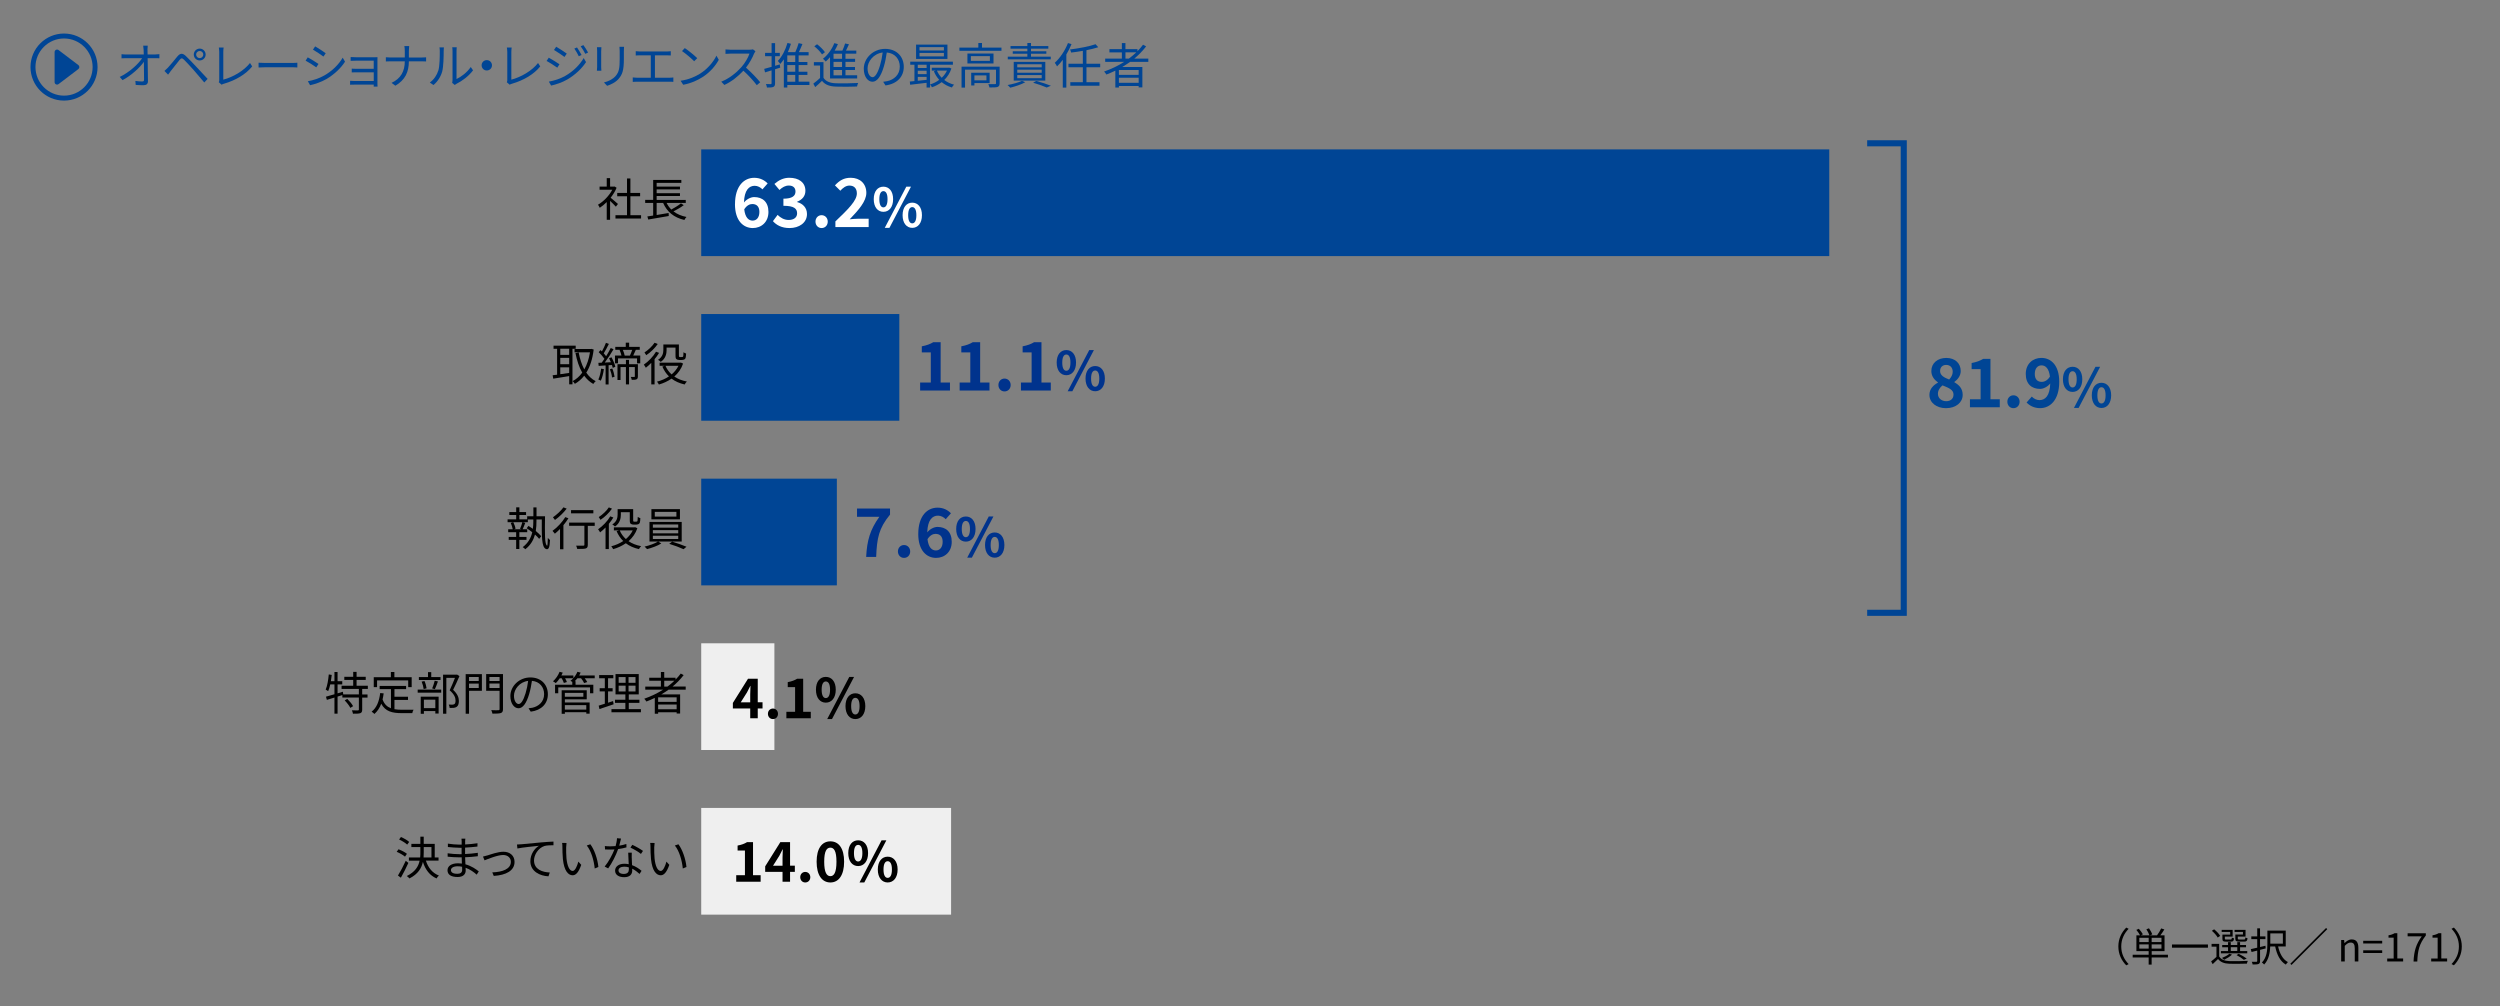 <?xml version="1.0" encoding="UTF-8"?>
<svg id="_レイヤー_1" data-name="レイヤー 1" xmlns="http://www.w3.org/2000/svg" viewBox="0 0 820 330">
  <rect x="0" y="0" width="820" height="330" fill="#808080" stroke="none"/>
  <defs>
    <style>
      .cls-1 {
        fill: #00338d;
      }

      .cls-1, .cls-2, .cls-3, .cls-4, .cls-5 {
        stroke-width: 0px;
      }

      .cls-2 {
        fill: #000;
      }

      .cls-3 {
        fill: #fff;
      }

      .cls-4 {
        fill: #efefef;
      }

      .cls-5 {
        fill: #004595;
      }
    </style>
  </defs>
  <g>
    <path class="cls-2" d="M697.41,304.25l.78.4c-1.5,1.55-2.42,3.47-2.42,5.79s.92,4.24,2.42,5.79l-.78.4c-1.56-1.59-2.59-3.65-2.59-6.19s1.03-4.6,2.59-6.19Z"/>
    <path class="cls-2" d="M711.07,314.05h-5.33v2.33h-.98v-2.33h-5.24v-.9h5.24v-1.18h-4.02v-5.19h1.2c-.25-.51-.77-1.25-1.22-1.78l.82-.36c.49.55,1.07,1.31,1.33,1.81l-.66.34h2.8c-.17-.55-.58-1.37-1-1.98l.86-.33c.43.62.9,1.46,1.07,2l-.74.3h2.31c.48-.62,1.05-1.59,1.36-2.26l1.04.34c-.4.65-.88,1.37-1.31,1.92h1.37v5.19h-4.21v1.18h5.33v.9ZM701.7,308.99h3.07v-1.39h-3.07v1.39ZM704.77,311.15v-1.39h-3.07v1.39h3.07ZM708.96,307.6h-3.22v1.39h3.22v-1.39ZM708.96,309.76h-3.22v1.39h3.22v-1.39Z"/>
    <path class="cls-2" d="M724.21,309.79v1.05h-11.8v-1.05h11.8Z"/>
    <path class="cls-2" d="M727.92,313.76c.61.97,1.77,1.42,3.29,1.48,1.47.06,4.5.03,6.08-.08-.12.21-.27.64-.31.91-1.47.06-4.28.09-5.75.04-1.72-.06-2.9-.53-3.71-1.56-.55.57-1.13,1.12-1.76,1.69l-.51-.9c.55-.4,1.18-.95,1.75-1.49v-3.35h-1.6v-.91h2.5v4.17ZM727.41,307.51c-.34-.65-1.17-1.57-1.92-2.21l.74-.49c.77.61,1.62,1.51,1.99,2.16l-.81.55ZM737.11,312.69h-8.65v-.75h2.34v-1.24h-1.92v-.74h1.92v-.94h.9v.94h2.13v-.94h.92v.94h1.95v.74h-1.95v1.24h2.35v.75ZM731.49,305.68h-2.78v-.68h3.6v2.2h-2.56v.68c0,.23.06.29.48.29h1.4c.31,0,.38-.08.42-.65.17.13.48.23.72.27-.09.85-.34,1.07-1,1.07h-1.61c-.96,0-1.21-.2-1.21-.97v-1.35h2.55v-.84ZM732.09,313.13c-.66.62-1.7,1.26-2.56,1.68-.16-.17-.51-.48-.71-.61.88-.35,1.85-.85,2.42-1.37l.86.3ZM731.7,311.93h2.13v-1.24h-2.13v1.24ZM735.68,305.68h-2.74v-.68h3.6v2.2h-2.54v.66c0,.25.08.3.51.3h1.55c.31,0,.38-.08.42-.69.17.12.48.22.71.27-.09.87-.34,1.11-1.03,1.11h-1.74c-.96,0-1.23-.2-1.23-.97v-1.35h2.5v-.84ZM735.98,314.83c-.55-.48-1.48-1.09-2.38-1.55l.69-.43c.95.46,2.02,1.08,2.63,1.56l-.94.42Z"/>
    <path class="cls-2" d="M741.3,311.55v3.64c0,.57-.14.85-.51,1-.35.14-.92.17-1.92.17-.03-.25-.16-.65-.29-.88.69.03,1.33.01,1.52,0,.18-.01.27-.07.27-.27v-3.42l-1.86.47-.25-.95c.6-.12,1.31-.29,2.11-.47v-2.81h-1.94v-.9h1.94v-2.63h.92v2.63h1.77v.9h-1.77v2.59l1.77-.42.09.88-1.86.47ZM747.22,310.45c.52,2.3,1.53,4.25,3.22,5.11-.22.18-.52.57-.68.83-1.87-1.07-2.94-3.24-3.5-5.94h-1.62c-.08,1.96-.46,4.33-1.99,5.91-.16-.18-.53-.53-.74-.65,1.64-1.69,1.79-4.15,1.79-6.07v-4.41h6.02v5.21h-2.51ZM744.66,306.15v3.38h4.12v-3.38h-4.12Z"/>
    <path class="cls-2" d="M763.34,304.77l-11.73,11.73-.39-.39,11.73-11.73.39.39Z"/>
    <path class="cls-2" d="M767.89,308.32h.98l.1,1.01h.04c.68-.66,1.4-1.2,2.37-1.2,1.48,0,2.16.96,2.16,2.77v4.47h-1.18v-4.32c0-1.33-.4-1.89-1.34-1.89-.73,0-1.22.36-1.94,1.08v5.12h-1.18v-7.06Z"/>
    <path class="cls-2" d="M775.13,308.58h6.23v.88h-6.23v-.88ZM775.13,311.7h6.23v.88h-6.23v-.88Z"/>
    <path class="cls-2" d="M783,314.39h2.12v-6.84h-1.69v-.77c.84-.14,1.46-.37,1.98-.68h.91v8.28h1.91v.99h-5.23v-.99Z"/>
    <path class="cls-2" d="M794.32,307.12h-4.62v-1.01h5.97v.73c-2.18,2.81-2.65,4.93-2.8,8.54h-1.23c.16-3.5.86-5.71,2.68-8.25Z"/>
    <path class="cls-2" d="M797.43,314.39h2.12v-6.84h-1.69v-.77c.84-.14,1.46-.37,1.98-.68h.91v8.28h1.91v.99h-5.23v-.99Z"/>
    <path class="cls-2" d="M804.88,316.62l-.78-.4c1.5-1.55,2.42-3.47,2.42-5.79s-.92-4.24-2.42-5.79l.78-.4c1.56,1.59,2.59,3.65,2.59,6.19s-1.03,4.6-2.59,6.19Z"/>
  </g>
  <g>
    <g>
      <path class="cls-5" d="M21,11c-6.08,0-11,4.93-11,11s4.92,11,11,11,11-4.93,11-11-4.93-11-11-11M21,12.62c5.17,0,9.38,4.21,9.38,9.37s-4.21,9.38-9.38,9.38-9.37-4.21-9.37-9.38,4.21-9.37,9.37-9.37"/>
      <path class="cls-5" d="M18.72,27.75c-.12,0-.25-.03-.36-.08-.28-.14-.45-.42-.45-.73v-9.87c0-.31.18-.59.45-.73.28-.14.61-.11.85.08l6.5,4.93c.2.15.32.39.32.65s-.12.49-.32.65l-6.5,4.93c-.14.11-.32.17-.49.17"/>
    </g>
    <g>
      <path class="cls-5" d="M48.38,16.31c0,.37.02.91.03,1.55h2.51c.42,0,1.04-.06,1.36-.1v1.35c-.37-.02-.93-.03-1.31-.03h-2.55c.05,2.4.1,5.59.11,7.59,0,.83-.5,1.28-1.46,1.28-.83,0-1.78-.03-2.56-.1l-.11-1.31c.77.13,1.66.19,2.26.19.46,0,.59-.21.59-.64,0-1.28-.02-3.67-.05-5.81-1.33,1.89-4.13,4.48-7,6l-.93-1.04c3.25-1.58,6.1-4.24,7.36-6.16h-5.27c-.54,0-1.01.02-1.5.05v-1.36c.46.05.98.1,1.47.1h5.83c-.02-.64-.03-1.18-.05-1.55-.05-.61-.08-1.01-.14-1.34h1.49c-.06.45-.1.9-.1,1.34Z"/>
      <path class="cls-5" d="M55.05,22.22c.75-.77,2.15-2.54,3.15-3.73.86-1.01,1.62-1.18,2.71-.16.98.93,2.34,2.35,3.28,3.36,1.07,1.14,2.67,2.88,3.91,4.19l-1.1,1.17c-1.14-1.38-2.55-3.01-3.57-4.18-.93-1.06-2.42-2.64-3.09-3.3-.62-.61-.93-.54-1.47.11-.77.94-2.1,2.69-2.83,3.58-.32.4-.67.9-.91,1.23l-1.2-1.22c.42-.35.7-.64,1.14-1.07ZM65.51,15.94c1.07,0,1.94.88,1.94,1.95s-.86,1.94-1.94,1.94-1.95-.86-1.95-1.94.88-1.95,1.95-1.95ZM65.51,19.06c.64,0,1.17-.53,1.17-1.17s-.53-1.17-1.17-1.17-1.18.51-1.18,1.17.53,1.17,1.18,1.17Z"/>
      <path class="cls-5" d="M71.91,26.2v-9.16c0-.42-.08-1.14-.14-1.46h1.58c-.06.4-.11.99-.11,1.46v9.08c3.06-.77,6.77-2.88,8.76-5.46l.72,1.12c-2.08,2.58-5.38,4.56-9.36,5.71-.18.05-.42.13-.67.29l-.93-.8c.11-.26.16-.46.16-.79Z"/>
      <path class="cls-5" d="M87.03,20.65h8.77c.8,0,1.38-.05,1.73-.08v1.57c-.32-.02-.99-.08-1.71-.08h-8.79c-.88,0-1.73.03-2.22.08v-1.57c.48.03,1.33.08,2.22.08Z"/>
      <path class="cls-5" d="M104.47,20.97l-.74,1.12c-.78-.58-2.53-1.7-3.49-2.19l.7-1.09c.94.51,2.82,1.65,3.52,2.16ZM106.33,24.78c2.66-1.52,4.77-3.6,6.07-5.86l.77,1.31c-1.38,2.16-3.6,4.23-6.15,5.73-1.62.93-3.83,1.68-5.31,1.99l-.74-1.3c1.76-.3,3.75-.95,5.36-1.87ZM106.84,17.46l-.75,1.09c-.77-.58-2.5-1.73-3.44-2.27l.72-1.07c.94.53,2.79,1.74,3.47,2.26Z"/>
      <path class="cls-5" d="M116.65,18.78h6.19c.35,0,.77-.02.98-.03-.02.18-.02.51-.02.82v7.97c0,.26.02.64.03.86h-1.26c.02-.14.02-.38.02-.64h-6.43c-.51,0-1.07.03-1.33.03v-1.28c.26.03.77.06,1.31.06h6.45v-2.85h-5.78c-.56,0-1.12.02-1.44.03v-1.23c.3.02.88.05,1.42.05h5.79v-2.66h-5.94c-.42,0-1.34.03-1.63.05v-1.25c.3.03,1.22.06,1.63.06Z"/>
      <path class="cls-5" d="M132.63,15.11h1.58c-.05.32-.1,1.12-.1,1.6v2.15h4.26c.53,0,1.14-.03,1.39-.06v1.36c-.26-.03-.91-.05-1.41-.05h-4.24c-.02,3.52-1.2,6.11-4.43,8l-1.25-.93c3.03-1.42,4.34-3.79,4.34-7.07h-4.69c-.59,0-1.18.02-1.52.05v-1.38c.34.03.93.08,1.49.08h4.72v-2.16c0-.48-.06-1.26-.14-1.58Z"/>
      <path class="cls-5" d="M143.77,23.15c.46-1.46.48-4.66.48-6.44,0-.48-.05-.83-.11-1.17h1.47c-.02.19-.08.67-.08,1.15,0,1.78-.06,5.2-.5,6.8-.48,1.71-1.5,3.28-2.85,4.4l-1.2-.82c1.34-.96,2.3-2.38,2.79-3.94ZM148.43,26.27v-9.59c0-.61-.08-1.07-.1-1.18h1.47c-.02.11-.06.58-.06,1.18v9.24c1.47-.67,3.44-2.13,4.67-3.94l.75,1.09c-1.38,1.87-3.6,3.52-5.46,4.43-.26.14-.43.27-.54.37l-.85-.7c.06-.26.11-.58.11-.9Z"/>
      <path class="cls-5" d="M161.37,21.42c0,.94-.75,1.7-1.7,1.7s-1.7-.75-1.7-1.7.75-1.7,1.7-1.7,1.7.75,1.7,1.7Z"/>
      <path class="cls-5" d="M166.39,26.2v-9.16c0-.42-.08-1.14-.14-1.46h1.58c-.06.4-.11.99-.11,1.46v9.08c3.06-.77,6.77-2.88,8.76-5.46l.72,1.12c-2.08,2.58-5.38,4.56-9.36,5.71-.18.05-.42.13-.67.29l-.93-.8c.11-.26.16-.46.16-.79Z"/>
      <path class="cls-5" d="M183.51,21.08l-.72,1.12c-.8-.58-2.53-1.7-3.51-2.19l.72-1.09c.94.51,2.82,1.67,3.51,2.16ZM185.38,24.91c2.66-1.52,4.77-3.62,6.07-5.87l.77,1.33c-1.39,2.14-3.6,4.21-6.16,5.71-1.6.94-3.81,1.68-5.3,1.99l-.74-1.3c1.74-.3,3.75-.94,5.36-1.86ZM185.9,17.58l-.75,1.1c-.77-.59-2.51-1.75-3.44-2.29l.72-1.07c.94.53,2.79,1.76,3.47,2.26ZM190.75,18.04l-.91.42c-.4-.83-.93-1.79-1.46-2.53l.88-.37c.4.58,1.12,1.73,1.49,2.48ZM192.89,17.24l-.91.42c-.43-.85-.98-1.76-1.52-2.48l.9-.38c.43.56,1.14,1.71,1.54,2.45Z"/>
      <path class="cls-5" d="M197.19,16.63v5.35c0,.4.03.93.06,1.22h-1.47c.03-.24.08-.75.08-1.23v-5.33c0-.29-.03-.85-.06-1.15h1.46c-.03.3-.06.77-.06,1.15ZM204.63,16.74v2.59c0,3.84-.53,5.11-1.68,6.48-1.04,1.25-2.64,1.94-3.81,2.34l-1.04-1.1c1.47-.37,2.83-1.01,3.83-2.13,1.14-1.33,1.33-2.62,1.33-5.65v-2.53c0-.54-.03-.99-.08-1.39h1.5c-.03.4-.05.85-.05,1.39Z"/>
      <path class="cls-5" d="M209.86,16.89h8.8c.48,0,.98-.05,1.36-.1v1.41c-.4-.05-.91-.06-1.36-.06h-3.84v7.36h4.71c.48,0,.91-.05,1.33-.1v1.46c-.43-.06-1.01-.06-1.33-.06h-10.58c-.43,0-.91.02-1.41.06v-1.46c.48.06.98.1,1.41.1h4.51v-7.36h-3.6c-.3,0-.94.02-1.34.06v-1.41c.42.06,1.02.1,1.34.1Z"/>
      <path class="cls-5" d="M229.64,24.15c2.46-1.55,4.42-3.92,5.35-5.89l.77,1.36c-1.09,2-2.96,4.18-5.38,5.7-1.6,1.01-3.62,1.99-6.29,2.48l-.85-1.31c2.8-.42,4.88-1.39,6.4-2.34ZM228.7,19.08l-1.01,1.01c-.8-.83-2.8-2.54-3.99-3.34l.91-.98c1.14.75,3.19,2.42,4.08,3.31Z"/>
      <path class="cls-5" d="M247.37,17.5c-.54,1.38-1.55,3.25-2.69,4.69,1.68,1.44,3.63,3.52,4.67,4.79l-1.12.96c-1.07-1.41-2.77-3.3-4.4-4.75-1.71,1.84-3.87,3.6-6.24,4.67l-1.02-1.07c2.58-1.01,4.95-2.91,6.59-4.75,1.09-1.23,2.26-3.12,2.66-4.45h-6.24c-.56,0-1.44.06-1.62.08v-1.46c.22.03,1.14.1,1.62.1h6.18c.53,0,.94-.05,1.2-.13l.82.62c-.1.13-.3.48-.4.71Z"/>
      <path class="cls-5" d="M255.9,22.19l-1.68.53v4.56c0,.67-.14,1.01-.54,1.22-.42.19-1.06.22-2.11.21-.05-.29-.19-.82-.35-1.14.72.03,1.38.03,1.58.02.21,0,.27-.06.27-.3v-4.21l-2.14.66-.27-1.15c.66-.16,1.5-.4,2.42-.67v-3.49h-2.14v-1.09h2.14v-3.2h1.15v3.2h1.55v1.09h-1.55v3.15l1.54-.45.14,1.07ZM265.47,27.88h-7.23v.82h-1.14v-9.24c-.37.56-.77,1.07-1.18,1.52-.16-.24-.56-.75-.8-.99,1.39-1.41,2.51-3.6,3.17-5.91l1.14.29c-.29.94-.62,1.86-1.02,2.74h2.45c.42-.91.85-2.1,1.09-2.96l1.25.29c-.35.88-.78,1.86-1.17,2.67h3.19v1.07h-3.27v2.15h2.88v1.02h-2.88v2.18h2.88v1.04h-2.88v2.23h3.54v1.09ZM260.84,18.18h-2.61v2.15h2.61v-2.15ZM260.84,21.35h-2.61v2.18h2.61v-2.18ZM258.23,26.8h2.61v-2.23h-2.61v2.23Z"/>
      <path class="cls-5" d="M270.1,25.52c.75,1.18,2.16,1.73,4.03,1.79,1.76.08,5.44.03,7.36-.1-.14.27-.34.82-.38,1.17-1.79.08-5.17.11-6.96.03-2.1-.08-3.54-.64-4.53-1.89-.7.69-1.44,1.36-2.23,2.05l-.62-1.14c.67-.5,1.49-1.17,2.21-1.84v-4.1h-2.03v-1.12h3.15v5.14ZM269.62,17.85c-.48-.8-1.55-1.9-2.53-2.67l.91-.67c.98.74,2.08,1.83,2.58,2.61l-.96.74ZM272.25,18.74c-.45.53-.93,1.03-1.41,1.44-.19-.24-.64-.69-.91-.91,1.55-1.2,2.93-3.1,3.73-5.12l1.17.32c-.3.74-.66,1.46-1.07,2.13h2.54c.35-.74.69-1.65.9-2.34l1.26.27c-.3.67-.64,1.42-.98,2.06h3.39v1.02h-3.55v1.67h3.15v1.01h-3.15v1.68h3.12v.99h-3.12v1.73h3.83v1.04h-8.9v-7ZM276.19,17.62h-2.79v1.67h2.79v-1.67ZM276.19,20.3h-2.79v1.68h2.79v-1.68ZM276.19,22.97h-2.79v1.73h2.79v-1.73Z"/>
      <path class="cls-5" d="M290.43,28l-.75-1.18c.51-.05,1.01-.13,1.38-.21,2.05-.46,4.07-1.98,4.07-4.75,0-2.42-1.55-4.42-4.27-4.64-.21,1.49-.51,3.12-.96,4.61-.98,3.3-2.24,4.98-3.73,4.98s-2.85-1.63-2.85-4.27c0-3.47,3.09-6.51,6.99-6.51s6.13,2.64,6.13,5.89-2.21,5.6-6,6.1ZM286.2,25.32c.75,0,1.6-1.07,2.42-3.78.4-1.33.72-2.85.9-4.32-3.07.38-4.96,3.01-4.96,5.19,0,2.02.93,2.91,1.65,2.91Z"/>
      <path class="cls-5" d="M312.06,22.47c-.5,1.52-1.33,2.77-2.35,3.76.91.7,2,1.23,3.23,1.54-.26.22-.58.66-.72.93-1.28-.37-2.4-.98-3.35-1.76-.98.75-2.06,1.3-3.19,1.68-.13-.27-.42-.69-.62-.9v.99h-1.14v-1.55c-1.95.24-3.91.46-5.39.64l-.11-1.06c.45-.03.96-.08,1.52-.14v-5.38h-1.38v-.99h13.99v.99h-7.49v6.48c1.06-.32,2.1-.83,3.01-1.52-.74-.8-1.33-1.74-1.76-2.82l.69-.21h-1.38v-.94h5.51l.21-.03.72.29ZM310.76,19.34h-10.29v-4.72h10.29v4.72ZM301.03,21.23v1.07h2.9v-1.07h-2.9ZM301.03,24.31h2.9v-1.12h-2.9v1.12ZM301.03,26.49c.91-.1,1.9-.19,2.9-.3v-.98h-2.9v1.28ZM309.6,15.46h-8v1.1h8v-1.1ZM309.6,17.37h-8v1.12h8v-1.12ZM307.31,23.16c.37.88.91,1.68,1.57,2.35.72-.67,1.31-1.46,1.73-2.35h-3.3Z"/>
      <path class="cls-5" d="M328.48,15.62v1.04h-13.8v-1.04h6.21v-1.52h1.2v1.52h6.39ZM327.87,27.31c0,.64-.14.99-.64,1.2-.53.18-1.36.18-2.69.18-.06-.32-.22-.8-.38-1.1,1.02.03,1.92.03,2.21,0,.27,0,.32-.08.32-.3v-4.43h-10.16v5.88h-1.14v-6.88h12.49v5.47ZM325.87,17.56v3.26h-8.56v-3.26h8.56ZM324.68,18.41h-6.24v1.55h6.24v-1.55ZM319.61,27.24v.8h-1.06v-4.18h6.05v3.38h-4.99ZM319.61,24.73v1.63h3.94v-1.63h-3.94Z"/>
      <path class="cls-5" d="M336.28,26.99c-1.31.72-3.33,1.39-4.93,1.78-.19-.22-.59-.67-.86-.88,1.65-.3,3.57-.82,4.72-1.38l1.07.48ZM344.65,19.46h-14.1v-.88h6.42v-.96h-4.79v-.8h4.79v-.85h-5.52v-.86h5.52v-1.01h1.2v1.01h5.68v.86h-5.68v.85h5.03v.8h-5.03v.96h6.48v.88ZM332.5,26.43v-6.13h10.36v6.13h-10.36ZM333.66,22.09h8.02v-1.01h-8.02v1.01ZM333.66,23.85h8.02v-1.01h-8.02v1.01ZM333.66,25.64h8.02v-1.02h-8.02v1.02ZM339.87,26.54c1.75.46,3.65,1.12,4.82,1.58l-1.36.59c-.99-.45-2.71-1.06-4.47-1.58l1.01-.59Z"/>
      <path class="cls-5" d="M351.46,14.47c-.48,1.17-1.04,2.3-1.7,3.39v10.87h-1.17v-9.11c-.59.8-1.23,1.54-1.89,2.16-.11-.29-.48-.9-.74-1.18,1.74-1.55,3.36-4,4.34-6.48l1.15.35ZM356.36,22.06v4.91h4.27v1.15h-9.57v-1.15h4.11v-4.91h-4.72v-1.15h4.72v-4.23c-1.28.22-2.61.42-3.83.56-.05-.29-.24-.74-.37-1.01,2.96-.38,6.42-1.02,8.37-1.73l.88.99c-1.09.35-2.43.69-3.87.98v4.43h4.51v1.15h-4.51Z"/>
      <path class="cls-5" d="M370.67,20.3c-.83.59-1.7,1.15-2.58,1.67h6.61v6.69h-1.22v-.45h-6.48v.51h-1.17v-5.54c-.96.46-1.95.9-2.93,1.27-.14-.26-.53-.74-.75-.98,2.32-.82,4.56-1.87,6.58-3.17h-6.23v-1.07h5.47v-2.05h-4.08v-1.06h4.08v-2h1.17v2h3.95v.66c.67-.67,1.28-1.38,1.83-2.11l1.01.54c-1.12,1.47-2.43,2.82-3.89,4.02h4.61v1.07h-5.99ZM373.48,22.97h-6.48v1.58h6.48v-1.58ZM373.48,27.16v-1.67h-6.48v1.67h6.48ZM370.27,19.22c.86-.64,1.68-1.33,2.43-2.05h-3.55v2.05h1.12Z"/>
    </g>
  </g>
  <g>
    <path class="cls-2" d="M202,67.79c-.39-.43-1.21-1.27-1.89-1.9v6.21h-1.1v-5.82c-.75.75-1.53,1.38-2.29,1.88-.12-.29-.4-.8-.58-1.01,1.79-1.04,3.66-2.92,4.69-4.92h-4.17v-1.02h2.35v-2.79h1.1v2.79h1.3l.2-.04.63.42c-.46,1.15-1.16,2.26-1.95,3.27.71.55,2.02,1.71,2.4,2.04l-.69.9ZM210.27,70.59v1.09h-8.4v-1.09h3.79v-6.22h-3.21v-1.08h3.21v-4.76h1.11v4.76h3.19v1.08h-3.19v6.22h3.49Z"/>
    <path class="cls-2" d="M224.28,67.29c-1,.74-2.28,1.5-3.38,2.04,1.14.88,2.56,1.5,4.27,1.84-.24.21-.56.68-.69.98-3.44-.79-5.71-2.67-6.97-5.59h-2.13v3.96c1.24-.21,2.61-.43,3.93-.66l.04.99c-2.38.42-4.95.86-6.73,1.16l-.28-1.02c.54-.08,1.2-.18,1.9-.29v-4.14h-2.62v-1h2.62v-6.54h9.24v.95h-8.1v1.24h7.65v.92h-7.65v1.24h7.65v.92h-7.65v1.28h9.55v1h-6.28c.39.81.9,1.53,1.54,2.16,1.06-.59,2.39-1.38,3.17-2.03l.92.6Z"/>
  </g>
  <g>
    <path class="cls-2" d="M187.77,114.39v11.68h-1.08v-2.71c-1.89.31-3.81.6-5.23.84l-.19-1.12c.42-.04.92-.11,1.46-.18v-8.5h-1.17v-1.03h7.27v1.03h-1.05ZM186.69,114.39h-2.92v2h2.92v-2ZM186.69,117.37h-2.92v2.08h2.92v-2.08ZM183.77,122.74c.92-.12,1.92-.27,2.92-.42v-1.84h-2.92v2.26ZM194.73,114.63c-.39,3.21-1.23,5.7-2.43,7.6.83,1.2,1.84,2.16,3.09,2.79-.25.21-.61.63-.79.92-1.19-.68-2.17-1.59-2.98-2.71-.88,1.12-1.92,2.01-3.06,2.67-.17-.29-.49-.69-.73-.9,1.19-.62,2.25-1.54,3.15-2.78-1.04-1.77-1.74-3.94-2.23-6.4l1.06-.2c.39,2.07.99,3.96,1.84,5.55.87-1.53,1.52-3.41,1.86-5.61h-5.06v-1.09h5.35l.21-.04.72.21Z"/>
    <path class="cls-2" d="M198.08,121.08c-.21,1.41-.54,2.83-1.02,3.79-.17-.12-.6-.32-.81-.39.47-.92.75-2.27.92-3.57l.92.17ZM200.56,117.18c.57.99,1.1,2.29,1.27,3.13l-.85.36c-.04-.27-.13-.6-.25-.94l-1.11.06v6.32h-.98v-6.25c-.82.06-1.6.11-2.28.15l-.09-1.01c.33-.01.71-.03,1.09-.04.29-.38.58-.79.89-1.26-.44-.67-1.19-1.54-1.88-2.19l.6-.69c.15.14.31.3.46.45.48-.86,1.02-2.01,1.32-2.83l.96.36c-.51,1.04-1.15,2.26-1.68,3.09.3.33.57.66.78.95.58-.93,1.12-1.91,1.51-2.7l.92.41c-.81,1.39-1.92,3.1-2.88,4.36l2.01-.1c-.18-.45-.39-.9-.6-1.31l.78-.3ZM200.83,120.87c.38.86.66,1.98.75,2.71l-.84.24c-.04-.73-.35-1.86-.69-2.71l.78-.24ZM210,116.62v2.56h-1.05v-1.62h-6.24v1.62h-1v-2.56h2.13c-.12-.55-.36-1.28-.62-1.85l.12-.03h-1.53v-.96h3.44v-1.38h1.11v1.38h3.48v.96h-1.29c-.27.66-.57,1.33-.85,1.88h2.31ZM209.22,123.48c0,.46-.09.76-.44.94-.33.15-.81.17-1.57.17-.03-.27-.18-.69-.33-.95.55.01,1,.01,1.17,0,.12,0,.17-.04.17-.2v-3.04h-1.9v5.69h-1.02v-5.69h-1.77v4.23h-1v-5.18h2.77v-1.41h1.02v1.41h2.91v4.02ZM204.29,114.75c.27.62.52,1.37.61,1.88h1.71c.25-.53.56-1.28.75-1.88h-3.07Z"/>
    <path class="cls-2" d="M216.18,115.74c-.42.71-.93,1.41-1.48,2.07v8.28h-1.08v-7.07c-.58.6-1.2,1.14-1.79,1.6-.12-.24-.46-.78-.66-1.02,1.5-1.02,3.06-2.62,4-4.24l1,.38ZM215.73,112.84c-.9,1.33-2.38,2.77-3.76,3.66-.12-.24-.41-.69-.58-.9,1.23-.79,2.61-2.08,3.3-3.18l1.05.42ZM224.05,119.26c-.6,1.75-1.62,3.15-2.88,4.25,1.12.76,2.52,1.33,4.12,1.63-.24.22-.56.67-.72.97-1.69-.38-3.12-1.02-4.3-1.92-1.26.88-2.69,1.52-4.15,1.94-.14-.27-.41-.72-.62-.95,1.37-.35,2.73-.92,3.92-1.72-.92-.9-1.65-1.98-2.17-3.24l.79-.24h-1.69v-1.02h6.75l.23-.04.73.34ZM218.65,114.75c0,1.29-.33,2.88-1.93,3.95-.18-.2-.63-.54-.89-.68,1.52-.95,1.75-2.25,1.75-3.29v-1.74h5.1v3.53c0,.3.01.46.09.53.06.04.17.06.27.06h.54c.13,0,.28-.01.36-.04.06-.04.15-.15.18-.33.04-.21.06-.64.07-1.21.21.18.56.34.85.43-.03.57-.07,1.21-.17,1.46-.1.26-.25.42-.46.5-.19.09-.54.15-.78.15h-.84c-.33,0-.67-.09-.91-.27-.24-.2-.31-.45-.31-1.3v-2.49h-2.93v.77ZM218.27,119.98c.45,1.08,1.14,2.04,2.02,2.83.93-.79,1.71-1.74,2.25-2.83h-4.27Z"/>
  </g>
  <g>
    <path class="cls-2" d="M178.77,169.33c-.07,5.35-.16,9.43.71,9.66.09.03.2-1.18.21-2.56.21.25.54.58.71.69-.09,2.67-.54,3.24-1.29,2.96-1.5-.5-1.42-4.39-1.4-9.69h-1.75v.53c0,1.04-.04,2.14-.22,3.25.72.59,1.36,1.19,1.77,1.7l-.66.88c-.31-.42-.81-.91-1.37-1.42-.48,1.75-1.4,3.45-3.18,4.82-.17-.2-.57-.53-.85-.69,1.84-1.38,2.73-3.12,3.13-4.88-.6-.48-1.23-.94-1.83-1.32l.6-.77c.47.29.95.62,1.43.96.12-.87.15-1.72.15-2.53v-.53h-1.8v.9h-1.69l.84.22c-.27.73-.57,1.51-.85,2.08h1.5v.97h-2.58v1.56h2.34v.95h-2.34v3h-1.05v-3h-2.44v-.95h2.44v-1.56h-2.61v-.97h1.49c-.1-.57-.36-1.42-.66-2.08l.84-.22c.35.67.66,1.57.73,2.14l-.52.17h2.48l-.48-.15c.27-.57.6-1.51.76-2.16h-4.84v-.95h2.82v-1.43h-2.25v-.96h2.25v-1.54h1.05v1.54h2.19v.96h-2.19v1.43h2.55v-1h2.04v-2.91h1.03v2.91h2.82Z"/>
    <path class="cls-2" d="M186.45,169.99c-.47.77-1.04,1.53-1.65,2.27v7.89h-1.11v-6.66c-.57.58-1.14,1.12-1.69,1.56-.17-.22-.55-.7-.78-.93,1.54-1.09,3.16-2.82,4.2-4.51l1.04.39ZM185.87,166.83c-.98,1.32-2.5,2.77-3.84,3.72-.17-.24-.47-.67-.66-.89,1.25-.84,2.69-2.19,3.44-3.25l1.06.42ZM195.06,172.48h-2.26v6.2c0,.69-.17,1.04-.66,1.21-.51.16-1.35.16-2.82.16-.04-.3-.19-.76-.36-1.08,1.06.03,2.05.03,2.34.01.29-.01.38-.07.38-.33v-6.18h-5.01v-1.06h8.4v1.06ZM194.62,168.37h-7.32v-1.05h7.32v1.05Z"/>
    <path class="cls-2" d="M201.18,169.74c-.42.71-.93,1.41-1.48,2.07v8.28h-1.08v-7.07c-.58.6-1.2,1.14-1.79,1.6-.12-.24-.46-.78-.66-1.02,1.5-1.02,3.06-2.62,4-4.24l1,.38ZM200.73,166.84c-.9,1.33-2.38,2.77-3.76,3.66-.12-.24-.41-.69-.58-.9,1.23-.79,2.61-2.08,3.3-3.18l1.05.42ZM209.05,173.26c-.6,1.75-1.62,3.15-2.88,4.25,1.12.76,2.52,1.33,4.12,1.63-.24.22-.56.67-.72.97-1.69-.38-3.12-1.02-4.3-1.92-1.26.88-2.69,1.52-4.15,1.94-.14-.27-.41-.72-.62-.95,1.37-.35,2.73-.92,3.92-1.72-.92-.9-1.65-1.98-2.17-3.24l.79-.24h-1.69v-1.02h6.75l.23-.04.73.34ZM203.65,168.75c0,1.29-.33,2.88-1.93,3.95-.18-.2-.63-.54-.89-.68,1.52-.95,1.75-2.25,1.75-3.29v-1.74h5.1v3.53c0,.3.01.46.09.53.06.04.17.06.27.06h.54c.13,0,.28-.01.36-.04.06-.04.15-.15.18-.33.04-.21.06-.64.07-1.21.21.18.56.34.85.43-.03.57-.07,1.21-.17,1.46-.1.26-.25.42-.46.5-.19.09-.54.15-.78.15h-.84c-.33,0-.67-.09-.91-.27-.24-.2-.31-.45-.31-1.3v-2.49h-2.93v.77ZM203.27,173.98c.45,1.08,1.14,2.04,2.02,2.83.93-.79,1.71-1.74,2.25-2.83h-4.27Z"/>
    <path class="cls-2" d="M215.9,177.62l1,.65c-1.2.74-3.13,1.46-4.66,1.84-.2-.22-.56-.6-.83-.82,1.56-.36,3.5-1.05,4.42-1.67h-2.8v-6.42h10.57v6.42h-7.71ZM223.02,170.35h-9.36v-3.36h9.36v3.36ZM214.14,173.08h8.32v-1.05h-8.32v1.05ZM214.14,174.93h8.32v-1.05h-8.32v1.05ZM214.14,176.8h8.32v-1.08h-8.32v1.08ZM221.86,167.89h-7.09v1.56h7.09v-1.56ZM220.46,177.66c1.54.45,3.54,1.18,4.71,1.67l-.96.81c-1.12-.53-3.13-1.29-4.71-1.76l.96-.72Z"/>
  </g>
  <g>
    <path class="cls-2" d="M118.8,225.99v1.8h1.75v1.02h-1.75v3.93c0,.66-.15.99-.61,1.18-.47.17-1.26.18-2.42.18-.04-.32-.18-.79-.36-1.11.91.03,1.72.03,1.98.02.26-.02.32-.06.32-.29v-3.92h-5.42v-.81l-1.57.49v5.61h-1.02v-5.29l-2.49.76-.3-1.05c.77-.21,1.74-.48,2.79-.79v-3.24h-1.38c-.18.82-.41,1.59-.68,2.21-.17-.14-.6-.39-.82-.5.55-1.26.84-3.16,1.02-4.98l.97.17c-.07.69-.18,1.38-.28,2.05h1.17v-3.01h1.02v3.01h1.54v1.05h-1.54v2.94l1.74-.53.13.88h5.12v-1.8h-5.67v-1.04h3.81v-1.91h-2.92v-1.02h2.92v-1.62h1.11v1.62h3v1.02h-3v1.91h3.69v1.04h-1.84ZM113.91,229.24c.73.71,1.56,1.7,1.9,2.38l-.9.57c-.31-.69-1.12-1.71-1.85-2.45l.84-.51Z"/>
    <path class="cls-2" d="M129.38,232.62c.73.13,1.56.18,2.43.18.54,0,3.12,0,3.84-.01-.18.27-.38.79-.42,1.12h-3.48c-3.1,0-5.34-.54-6.71-3.08-.52,1.38-1.26,2.49-2.23,3.35-.18-.2-.65-.59-.92-.75,1.67-1.29,2.48-3.42,2.81-6.11l1.14.11c-.09.71-.21,1.37-.36,1.99.57,1.58,1.53,2.43,2.76,2.9v-6.28h-3.72v-1.05h8.68v1.05h-3.82v2.49h4.44v1.04h-4.44v3.06ZM123.69,225.37h-1.1v-3.24h5.62v-1.71h1.15v1.71h5.67v3.24h-1.14v-2.19h-10.21v2.19Z"/>
    <path class="cls-2" d="M137,226.18h7.71v1.02h-7.71v-1.02ZM144.5,223.05h-7.11v-.98h3v-1.6h1.06v1.6h3.04v.98ZM138,228.51h5.87v5.52h-1.08v-.79h-3.75v.88h-1.04v-5.61ZM138.96,226c-.07-.66-.34-1.67-.66-2.43l.93-.19c.35.74.62,1.75.69,2.4l-.96.23ZM139.04,229.5v2.76h3.75v-2.76h-3.75ZM141.75,225.82c.29-.69.66-1.8.84-2.55l1.05.25c-.31.87-.68,1.86-.99,2.52l-.9-.23ZM150.7,221.77c-.61,1.41-1.38,3.13-2.08,4.5,1.5,1.38,1.88,2.57,1.89,3.63,0,.92-.21,1.61-.73,1.95-.27.18-.58.28-.98.33-.38.04-.87.04-1.31.03-.01-.32-.12-.79-.31-1.11.47.04.87.04,1.19.03.23-.02.46-.06.65-.17.31-.19.4-.64.4-1.18,0-.95-.42-2.06-1.93-3.36.61-1.26,1.27-2.88,1.74-4.08h-2.83v11.76h-1.08v-12.81h4.41l.18-.04.81.53Z"/>
    <path class="cls-2" d="M158.07,226.59h-4.23v7.51h-1.1v-12.99h5.32v5.47ZM153.84,222.06v1.31h3.18v-1.31h-3.18ZM157.02,225.66v-1.44h-3.18v1.44h3.18ZM164.98,232.57c0,.77-.2,1.12-.69,1.3-.52.18-1.41.21-2.76.21-.06-.32-.24-.84-.4-1.16,1.02.06,2.04.04,2.35.03.27-.02.38-.09.38-.39v-5.97h-4.4v-5.49h5.52v11.46ZM160.53,222.06v1.31h3.33v-1.31h-3.33ZM163.86,225.67v-1.46h-3.33v1.46h3.33Z"/>
    <path class="cls-2" d="M174.08,233.43l-.71-1.11c.48-.04.95-.12,1.29-.19,1.92-.44,3.81-1.86,3.81-4.46,0-2.27-1.46-4.14-4-4.35-.2,1.39-.48,2.92-.9,4.32-.92,3.09-2.1,4.67-3.5,4.67s-2.67-1.53-2.67-4.01c0-3.25,2.9-6.1,6.55-6.1s5.75,2.47,5.75,5.52-2.07,5.25-5.62,5.71ZM170.12,230.92c.71,0,1.5-1,2.27-3.54.38-1.25.67-2.67.84-4.05-2.88.36-4.65,2.82-4.65,4.86,0,1.89.87,2.73,1.54,2.73Z"/>
    <path class="cls-2" d="M195.09,222.48h-3.29c.33.42.65.88.81,1.23l-1.02.34c-.17-.44-.58-1.05-1-1.57h-1.2c-.27.34-.56.66-.84.94h.23v1.17h5.83v2.8h-1.08v-1.92h-10.42v1.92h-1.05v-2.8h5.65v-.94c-.21-.14-.45-.27-.61-.35.33-.24.65-.51.93-.82h-2.67c.25.43.48.9.58,1.23l-.99.3c-.12-.41-.42-1-.71-1.53h-.65c-.4.61-.85,1.15-1.29,1.59-.21-.17-.65-.47-.92-.6.9-.78,1.71-1.95,2.16-3.12l1.04.27c-.12.32-.27.63-.44.93h3.93v.87c.56-.62,1.02-1.32,1.32-2.07l1.06.26c-.13.31-.28.64-.46.94h5.08v.93ZM185.27,230.41h8.13v3.68h-1.09v-.48h-7.03v.51h-1.05v-7.71h8.22v2.98h-7.17v1.02ZM185.27,227.26v1.27h6.07v-1.27h-6.07ZM185.27,231.28v1.46h7.03v-1.46h-7.03Z"/>
    <path class="cls-2" d="M201.27,231.01c-1.6.54-3.31,1.12-4.65,1.56l-.25-1.12c.56-.17,1.25-.38,2.01-.63v-4.05h-1.69v-1.04h1.69v-3.25h-1.86v-1.05h4.65v1.05h-1.73v3.25h1.5v1.04h-1.5v3.72l1.64-.54.19,1.07ZM210.22,232.6v1.02h-9.66v-1.02h4.56v-2.06h-3.4v-1.02h3.4v-1.75h-3.23v-6.67h7.62v6.67h-3.27v1.75h3.49v1.02h-3.49v2.06h3.97ZM202.92,223.96h2.28v-1.89h-2.28v1.89ZM202.92,226.8h2.28v-1.91h-2.28v1.91ZM208.45,222.07h-2.29v1.89h2.29v-1.89ZM208.45,224.89h-2.29v1.91h2.29v-1.91Z"/>
    <path class="cls-2" d="M219.3,226.21c-.78.55-1.59,1.08-2.41,1.56h6.19v6.27h-1.14v-.42h-6.07v.48h-1.1v-5.19c-.9.44-1.83.84-2.74,1.19-.14-.24-.5-.69-.71-.92,2.17-.76,4.27-1.75,6.16-2.97h-5.83v-1.01h5.13v-1.92h-3.83v-.99h3.83v-1.88h1.09v1.88h3.71v.61c.63-.63,1.2-1.29,1.71-1.98l.95.51c-1.05,1.38-2.28,2.64-3.65,3.76h4.32v1.01h-5.61ZM221.94,228.72h-6.07v1.49h6.07v-1.49ZM221.94,232.65v-1.56h-6.07v1.56h6.07ZM218.92,225.21c.81-.6,1.58-1.24,2.28-1.92h-3.33v1.92h1.05Z"/>
  </g>
  <g>
    <path class="cls-2" d="M132.84,280.98c-.58-.51-1.75-1.18-2.73-1.59l.62-.84c.94.38,2.15,1,2.74,1.5l-.63.93ZM133.95,283.03c-.72,1.59-1.66,3.45-2.46,4.86l-.96-.71c.73-1.17,1.78-3.13,2.56-4.84l.85.69ZM133.56,277.03c-.56-.53-1.71-1.25-2.65-1.68l.6-.81c.95.4,2.13,1.06,2.7,1.61l-.65.88ZM139.69,282.28c.73,2.32,2.15,4.08,4.27,4.9-.26.21-.62.64-.77.95-2.23-.96-3.67-2.87-4.48-5.43-.45,2.07-1.6,3.99-4.41,5.43-.2-.23-.6-.62-.87-.79,2.75-1.37,3.81-3.13,4.21-5.05h-3.52v-1.04h3.69c.06-.57.07-1.16.07-1.74v-1.67h-2.95v-1.04h2.95v-2.37h1.1v2.37h3.61v4.44h1.25v1.04h-4.15ZM138.99,279.52c0,.57-.02,1.16-.06,1.73h2.59v-3.41h-2.53v1.68Z"/>
    <path class="cls-2" d="M152.58,276.06c0,.2-.02.53-.02.92,1.35-.06,2.71-.2,4.06-.4l-.02,1.09c-1.19.14-2.61.27-4.05.35v2.1c1.46-.06,2.82-.2,4.18-.4v1.12c-1.42.18-2.74.3-4.17.34.03.78.07,1.59.1,2.31,1.99.54,3.52,1.63,4.38,2.34l-.69,1.06c-.88-.81-2.13-1.72-3.63-2.26.02.38.03.69.03.93,0,1.04-.69,2.1-2.64,2.1-2.16,0-3.33-.77-3.33-2.21,0-1.37,1.3-2.29,3.46-2.29.44,0,.85.03,1.26.09-.02-.67-.04-1.39-.06-2.04h-.85c-1.02,0-2.67-.09-3.75-.21l-.02-1.12c1.08.18,2.79.29,3.78.29h.81v-2.1h-.66c-1.05,0-2.89-.15-3.84-.25v-1.11c.96.18,2.82.33,3.83.33h.69v-1.06c0-.26-.03-.69-.06-.9h1.27c-.04.27-.08.57-.09,1ZM150,286.6c.85,0,1.59-.27,1.59-1.31,0-.25-.02-.61-.02-1-.46-.11-.96-.15-1.45-.15-1.43,0-2.21.55-2.21,1.25s.6,1.21,2.08,1.21Z"/>
    <path class="cls-2" d="M159.82,280.6c1.06-.33,3.52-1.23,5.29-1.23,2.13,0,3.66,1.27,3.66,3.33,0,2.88-2.77,4.35-6.82,4.6l-.48-1.16c3.24-.11,6.09-1.04,6.09-3.48,0-1.26-1-2.22-2.53-2.22-1.86,0-5.15,1.38-6.1,1.75l-.51-1.23c.45-.09.93-.23,1.41-.38Z"/>
    <path class="cls-2" d="M170.92,276.93c.98-.11,3.81-.39,6.57-.62,1.63-.15,3.04-.22,4.05-.27v1.2c-.85,0-2.17.02-2.94.24-2.13.69-3.44,2.97-3.44,4.74,0,2.94,2.73,3.87,5.17,3.96l-.43,1.25c-2.77-.11-5.94-1.59-5.94-4.94,0-2.34,1.42-4.24,2.8-5.07-1.6.18-5.43.54-7.05.88l-.14-1.3c.57-.01,1.05-.04,1.33-.08Z"/>
    <path class="cls-2" d="M185.7,277.95c-.02.95,0,2.31.1,3.55.24,2.51.97,4.17,2.04,4.17.77,0,1.47-1.56,1.86-3.06l.95,1.06c-.9,2.55-1.81,3.42-2.82,3.42-1.43,0-2.79-1.41-3.2-5.29-.13-1.3-.16-3.13-.16-4,0-.34-.02-.98-.1-1.33l1.45.03c-.06.36-.12,1.07-.12,1.46ZM196.27,284.37l-1.2.5c-.27-2.71-1.17-5.79-2.61-7.54l1.17-.41c1.33,1.74,2.41,4.92,2.64,7.46Z"/>
    <path class="cls-2" d="M203.1,277.38c.78-.12,1.59-.3,2.35-.56l.03,1.12c-.79.23-1.74.42-2.73.56-.74,2.11-2.07,4.71-3.27,6.33l-1.15-.6c1.24-1.46,2.52-3.86,3.21-5.61-.45.03-.9.04-1.33.04-.55,0-1.18-.02-1.75-.04l-.07-1.12c.55.07,1.2.1,1.83.1.54,0,1.11-.03,1.7-.08.22-.84.43-1.79.46-2.59l1.32.12c-.13.54-.34,1.46-.58,2.33ZM207.21,281.31c.02.56.08,1.53.1,2.46,1.29.46,2.34,1.2,3.12,1.86l-.65,1.02c-.65-.57-1.46-1.25-2.43-1.73.02.24.02.45.02.63,0,1.2-.77,2.17-2.62,2.17-1.65,0-3-.67-3-2.16,0-1.38,1.31-2.25,3-2.25.51,0,1,.04,1.47.15-.06-1.23-.14-2.72-.17-3.78h1.17c-.03.62-.03,1.08-.02,1.62ZM204.6,286.65c1.25,0,1.67-.66,1.67-1.49,0-.2,0-.42-.02-.67-.48-.15-1-.22-1.54-.22-1.09,0-1.84.51-1.84,1.2s.57,1.18,1.74,1.18ZM206.79,278.02l.61-.92c1.08.48,2.79,1.46,3.5,2l-.67.99c-.81-.69-2.43-1.62-3.44-2.07Z"/>
    <path class="cls-2" d="M214.59,277.95c-.02.95,0,2.31.1,3.55.24,2.51.97,4.17,2.04,4.17.77,0,1.47-1.56,1.86-3.06l.95,1.06c-.9,2.55-1.81,3.42-2.82,3.42-1.43,0-2.79-1.41-3.19-5.29-.14-1.3-.17-3.13-.17-4,0-.34-.02-.98-.1-1.33l1.45.03c-.06.36-.12,1.07-.12,1.46ZM225.16,284.37l-1.2.5c-.27-2.71-1.17-5.79-2.61-7.54l1.17-.41c1.33,1.74,2.41,4.92,2.64,7.46Z"/>
  </g>
  <rect class="cls-5" x="230" y="49" width="370" height="35"/>
  <rect class="cls-5" x="230" y="103" width="64.98" height="35"/>
  <rect class="cls-5" x="230" y="157" width="44.49" height="35"/>
  <rect class="cls-4" x="230" y="211" width="24" height="35"/>
  <rect class="cls-4" x="230" y="265" width="81.96" height="35"/>
  <g>
    <path class="cls-3" d="M241.08,66.99c0-6.05,3.01-8.67,6.31-8.67,1.98,0,3.43.84,4.4,1.85l-1.72,1.94c-.57-.64-1.56-1.17-2.51-1.17-1.87,0-3.41,1.39-3.54,5.48.9-1.12,2.29-1.78,3.34-1.78,2.73,0,4.69,1.56,4.69,4.88s-2.33,5.28-5.13,5.28c-3.08,0-5.85-2.38-5.85-7.81ZM244.11,68.66c.31,2.68,1.41,3.7,2.75,3.7,1.23,0,2.22-.95,2.22-2.84,0-1.78-.92-2.6-2.33-2.6-.84,0-1.83.46-2.64,1.74Z"/>
    <path class="cls-3" d="M253.53,72.53l1.52-2.05c.97.95,2.16,1.67,3.63,1.67,1.65,0,2.77-.79,2.77-2.16,0-1.54-.95-2.49-4.49-2.49v-2.33c2.99,0,3.96-.99,3.96-2.35,0-1.23-.79-1.96-2.18-1.96-1.17,0-2.11.55-3.08,1.45l-1.65-1.98c1.41-1.23,2.97-2.02,4.88-2.02,3.15,0,5.28,1.54,5.28,4.27,0,1.72-1.01,2.9-2.71,3.59v.11c1.83.48,3.23,1.83,3.23,3.92,0,2.91-2.62,4.6-5.72,4.6-2.57,0-4.31-.97-5.46-2.27Z"/>
    <path class="cls-3" d="M267.48,72.69c0-1.21.86-2.11,2-2.11s2.02.9,2.02,2.11-.86,2.11-2.02,2.11-2-.92-2-2.11Z"/>
    <path class="cls-3" d="M274.01,72.62c4.25-4.05,7.04-6.82,7.04-9.18,0-1.61-.88-2.57-2.44-2.57-1.19,0-2.16.79-2.99,1.69l-1.76-1.76c1.5-1.61,2.95-2.49,5.17-2.49,3.08,0,5.13,1.96,5.13,4.95,0,2.77-2.55,5.63-5.46,8.67.81-.09,1.89-.18,2.66-.18h3.56v2.73h-10.91v-1.87Z"/>
    <path class="cls-3" d="M286.59,65.33c0-2.6,1.3-4.1,3.17-4.1s3.18,1.5,3.18,4.1-1.32,4.15-3.18,4.15-3.17-1.53-3.17-4.15ZM291.11,65.33c0-1.92-.6-2.64-1.35-2.64s-1.34.72-1.34,2.64.58,2.69,1.34,2.69,1.35-.77,1.35-2.69ZM297.27,61.23h1.53l-7.07,13.51h-1.53l7.07-13.51ZM296.05,70.59c0-2.62,1.32-4.12,3.17-4.12s3.18,1.5,3.18,4.12-1.34,4.15-3.18,4.15-3.17-1.55-3.17-4.15ZM300.57,70.59c0-1.92-.6-2.66-1.35-2.66s-1.34.74-1.34,2.66.58,2.67,1.34,2.67,1.35-.76,1.35-2.67Z"/>
  </g>
  <g>
    <path class="cls-1" d="M301.8,125.47h3.5v-9.88h-2.95v-2c1.63-.31,2.75-.73,3.78-1.36h2.4v13.25h3.06v2.62h-9.79v-2.62Z"/>
    <path class="cls-1" d="M314.76,125.47h3.5v-9.88h-2.95v-2c1.63-.31,2.75-.73,3.78-1.36h2.4v13.25h3.06v2.62h-9.79v-2.62Z"/>
    <path class="cls-1" d="M327.48,126.28c0-1.21.86-2.11,2-2.11s2.02.9,2.02,2.11-.86,2.11-2.02,2.11-2-.92-2-2.11Z"/>
    <path class="cls-1" d="M334.87,125.47h3.5v-9.88h-2.95v-2c1.63-.31,2.75-.73,3.78-1.36h2.4v13.25h3.06v2.62h-9.79v-2.62Z"/>
    <path class="cls-1" d="M346.59,118.92c0-2.6,1.3-4.1,3.17-4.1s3.18,1.5,3.18,4.1-1.32,4.15-3.18,4.15-3.17-1.53-3.17-4.15ZM351.11,118.92c0-1.92-.6-2.64-1.35-2.64s-1.34.72-1.34,2.64.58,2.69,1.34,2.69,1.35-.77,1.35-2.69ZM357.27,114.82h1.53l-7.07,13.51h-1.53l7.07-13.51ZM356.05,124.18c0-2.62,1.32-4.12,3.17-4.12s3.18,1.5,3.18,4.12-1.34,4.15-3.18,4.15-3.17-1.55-3.17-4.15ZM360.57,124.18c0-1.92-.6-2.66-1.35-2.66s-1.34.74-1.34,2.66.58,2.67,1.34,2.67,1.35-.76,1.35-2.67Z"/>
  </g>
  <g>
    <path class="cls-1" d="M288.43,169.52h-7.33v-2.71h10.83v1.98c-3.7,4.51-4.29,7.7-4.55,13.88h-3.28c.29-5.48,1.3-8.93,4.33-13.16Z"/>
    <path class="cls-1" d="M294.52,180.88c0-1.21.86-2.11,2-2.11s2.02.9,2.02,2.11-.86,2.11-2.02,2.11-2-.92-2-2.11Z"/>
    <path class="cls-1" d="M301.19,175.18c0-6.05,3.01-8.67,6.32-8.67,1.98,0,3.43.84,4.4,1.85l-1.72,1.94c-.57-.64-1.56-1.17-2.51-1.17-1.87,0-3.41,1.39-3.54,5.48.9-1.12,2.29-1.78,3.34-1.78,2.73,0,4.69,1.56,4.69,4.88s-2.33,5.28-5.13,5.28c-3.08,0-5.85-2.38-5.85-7.81ZM304.22,176.85c.31,2.68,1.41,3.7,2.75,3.7,1.23,0,2.22-.95,2.22-2.84,0-1.78-.92-2.6-2.33-2.6-.84,0-1.83.46-2.64,1.74Z"/>
    <path class="cls-1" d="M313.63,173.51c0-2.6,1.3-4.1,3.17-4.1s3.18,1.5,3.18,4.1-1.32,4.15-3.18,4.15-3.17-1.53-3.17-4.15ZM318.15,173.51c0-1.92-.6-2.64-1.35-2.64s-1.34.72-1.34,2.64.58,2.69,1.34,2.69,1.35-.77,1.35-2.69ZM324.31,169.41h1.53l-7.07,13.51h-1.53l7.07-13.51ZM323.09,178.77c0-2.62,1.32-4.12,3.17-4.12s3.18,1.5,3.18,4.12-1.34,4.15-3.18,4.15-3.17-1.55-3.17-4.15ZM327.62,178.77c0-1.92-.6-2.66-1.35-2.66s-1.34.74-1.34,2.66.58,2.67,1.34,2.67,1.35-.76,1.35-2.67Z"/>
  </g>
  <g>
    <path class="cls-2" d="M246.07,232.38h-5.69v-1.82l4.97-7.94h3.19v7.72h1.57v2.04h-1.57v3.22h-2.47v-3.22ZM246.07,230.35v-2.59c0-.77.05-2,.09-2.77h-.07c-.32.7-.68,1.37-1.06,2.09l-2.07,3.28h3.11Z"/>
    <path class="cls-2" d="M251.88,234.13c0-.99.7-1.73,1.64-1.73s1.66.74,1.66,1.73-.7,1.73-1.66,1.73-1.64-.76-1.64-1.73Z"/>
    <path class="cls-2" d="M257.93,233.46h2.86v-8.08h-2.41v-1.64c1.33-.25,2.25-.6,3.1-1.12h1.96v10.84h2.5v2.14h-8.01v-2.14Z"/>
    <path class="cls-2" d="M267.63,226.22c0-2.67,1.33-4.2,3.24-4.2s3.26,1.53,3.26,4.2-1.35,4.25-3.26,4.25-3.24-1.57-3.24-4.25ZM272.26,226.22c0-1.96-.61-2.7-1.39-2.7s-1.37.74-1.37,2.7.59,2.75,1.37,2.75,1.39-.79,1.39-2.75ZM278.56,222.03h1.57l-7.24,13.83h-1.57l7.24-13.83ZM277.32,231.61c0-2.68,1.35-4.21,3.24-4.21s3.26,1.53,3.26,4.21-1.37,4.25-3.26,4.25-3.24-1.58-3.24-4.25ZM281.94,231.61c0-1.96-.61-2.72-1.39-2.72s-1.37.76-1.37,2.72.59,2.74,1.37,2.74,1.39-.77,1.39-2.74Z"/>
  </g>
  <g>
    <path class="cls-2" d="M241.48,287.06h2.86v-8.08h-2.41v-1.64c1.33-.25,2.25-.59,3.1-1.12h1.96v10.84h2.5v2.14h-8.01v-2.14Z"/>
    <path class="cls-2" d="M256.67,285.98h-5.69v-1.82l4.97-7.94h3.19v7.72h1.57v2.04h-1.57v3.22h-2.47v-3.22ZM256.67,283.94v-2.59c0-.77.05-2,.09-2.77h-.07c-.32.7-.68,1.37-1.06,2.09l-2.07,3.28h3.12Z"/>
    <path class="cls-2" d="M262.48,287.72c0-.99.7-1.73,1.64-1.73s1.66.74,1.66,1.73-.7,1.73-1.66,1.73-1.64-.76-1.64-1.73Z"/>
    <path class="cls-2" d="M267.85,282.64c0-4.39,1.78-6.68,4.52-6.68s4.5,2.3,4.5,6.68-1.76,6.81-4.5,6.81-4.52-2.39-4.52-6.81ZM274.36,282.64c0-3.6-.85-4.61-2-4.61s-2.02,1.01-2.02,4.61.86,4.74,2.02,4.74,2-1.12,2-4.74Z"/>
    <path class="cls-2" d="M278.23,279.82c0-2.67,1.33-4.2,3.24-4.2s3.26,1.53,3.26,4.2-1.35,4.25-3.26,4.25-3.24-1.57-3.24-4.25ZM282.86,279.82c0-1.96-.61-2.7-1.39-2.7s-1.37.74-1.37,2.7.59,2.75,1.37,2.75,1.39-.79,1.39-2.75ZM289.16,275.62h1.57l-7.24,13.83h-1.57l7.24-13.83ZM287.92,285.2c0-2.68,1.35-4.21,3.24-4.21s3.26,1.53,3.26,4.21-1.37,4.25-3.26,4.25-3.24-1.58-3.24-4.25ZM292.55,285.2c0-1.96-.61-2.72-1.39-2.72s-1.37.76-1.37,2.72.59,2.74,1.37,2.74,1.39-.77,1.39-2.74Z"/>
  </g>
  <g>
    <path class="cls-5" d="M632.85,129.52c0-1.96,1.3-3.21,2.79-4v-.09c-1.23-.9-2.16-2.07-2.16-3.74,0-2.62,2.09-4.29,4.91-4.29s4.73,1.72,4.73,4.31c0,1.56-1.06,2.84-2.09,3.56v.11c1.47.84,2.73,2,2.73,4.14,0,2.46-2.18,4.36-5.48,4.36-3.1,0-5.43-1.8-5.43-4.36ZM640.75,129.41c0-1.58-1.52-2.16-3.61-3.01-.86.68-1.5,1.65-1.5,2.77,0,1.47,1.21,2.42,2.73,2.42,1.39,0,2.38-.77,2.38-2.18ZM640.49,121.93c0-1.32-.79-2.24-2.16-2.24-1.1,0-1.98.7-1.98,2,0,1.45,1.28,2.13,2.97,2.79.75-.79,1.17-1.65,1.17-2.55Z"/>
    <path class="cls-5" d="M646.14,130.95h3.5v-9.88h-2.95v-2c1.63-.31,2.75-.73,3.78-1.36h2.4v13.25h3.06v2.62h-9.79v-2.62Z"/>
    <path class="cls-5" d="M658.41,131.77c0-1.21.86-2.11,2-2.11s2.02.9,2.02,2.11-.86,2.11-2.02,2.11-2-.92-2-2.11Z"/>
    <path class="cls-5" d="M664.71,132.03l1.72-1.96c.57.66,1.56,1.17,2.51,1.17,1.87,0,3.41-1.36,3.54-5.46-.9,1.12-2.29,1.78-3.34,1.78-2.73,0-4.69-1.58-4.69-4.91s2.33-5.26,5.13-5.26c3.08,0,5.85,2.35,5.85,7.81,0,6.05-3.01,8.67-6.29,8.67-2,0-3.48-.86-4.42-1.85ZM669.74,125.25c.86,0,1.89-.51,2.64-1.74-.33-2.66-1.43-3.67-2.77-3.67-1.21,0-2.2.92-2.2,2.82,0,1.78.9,2.6,2.33,2.6Z"/>
    <path class="cls-5" d="M676.64,124.4c0-2.6,1.3-4.1,3.17-4.1s3.18,1.5,3.18,4.1-1.32,4.15-3.18,4.15-3.17-1.53-3.17-4.15ZM681.16,124.4c0-1.92-.6-2.64-1.35-2.64s-1.34.72-1.34,2.64.58,2.69,1.34,2.69,1.35-.77,1.35-2.69ZM687.32,120.3h1.53l-7.07,13.51h-1.53l7.07-13.51ZM686.11,129.67c0-2.62,1.32-4.12,3.17-4.12s3.18,1.5,3.18,4.12-1.34,4.15-3.18,4.15-3.17-1.55-3.17-4.15ZM690.63,129.67c0-1.92-.6-2.66-1.35-2.66s-1.34.74-1.34,2.66.58,2.67,1.34,2.67,1.35-.76,1.35-2.67Z"/>
  </g>
  <polygon class="cls-5" points="625.43 202 612.43 202 612.43 200 623.43 200 623.43 48 612.43 48 612.43 46 625.43 46 625.43 202"/>
</svg>